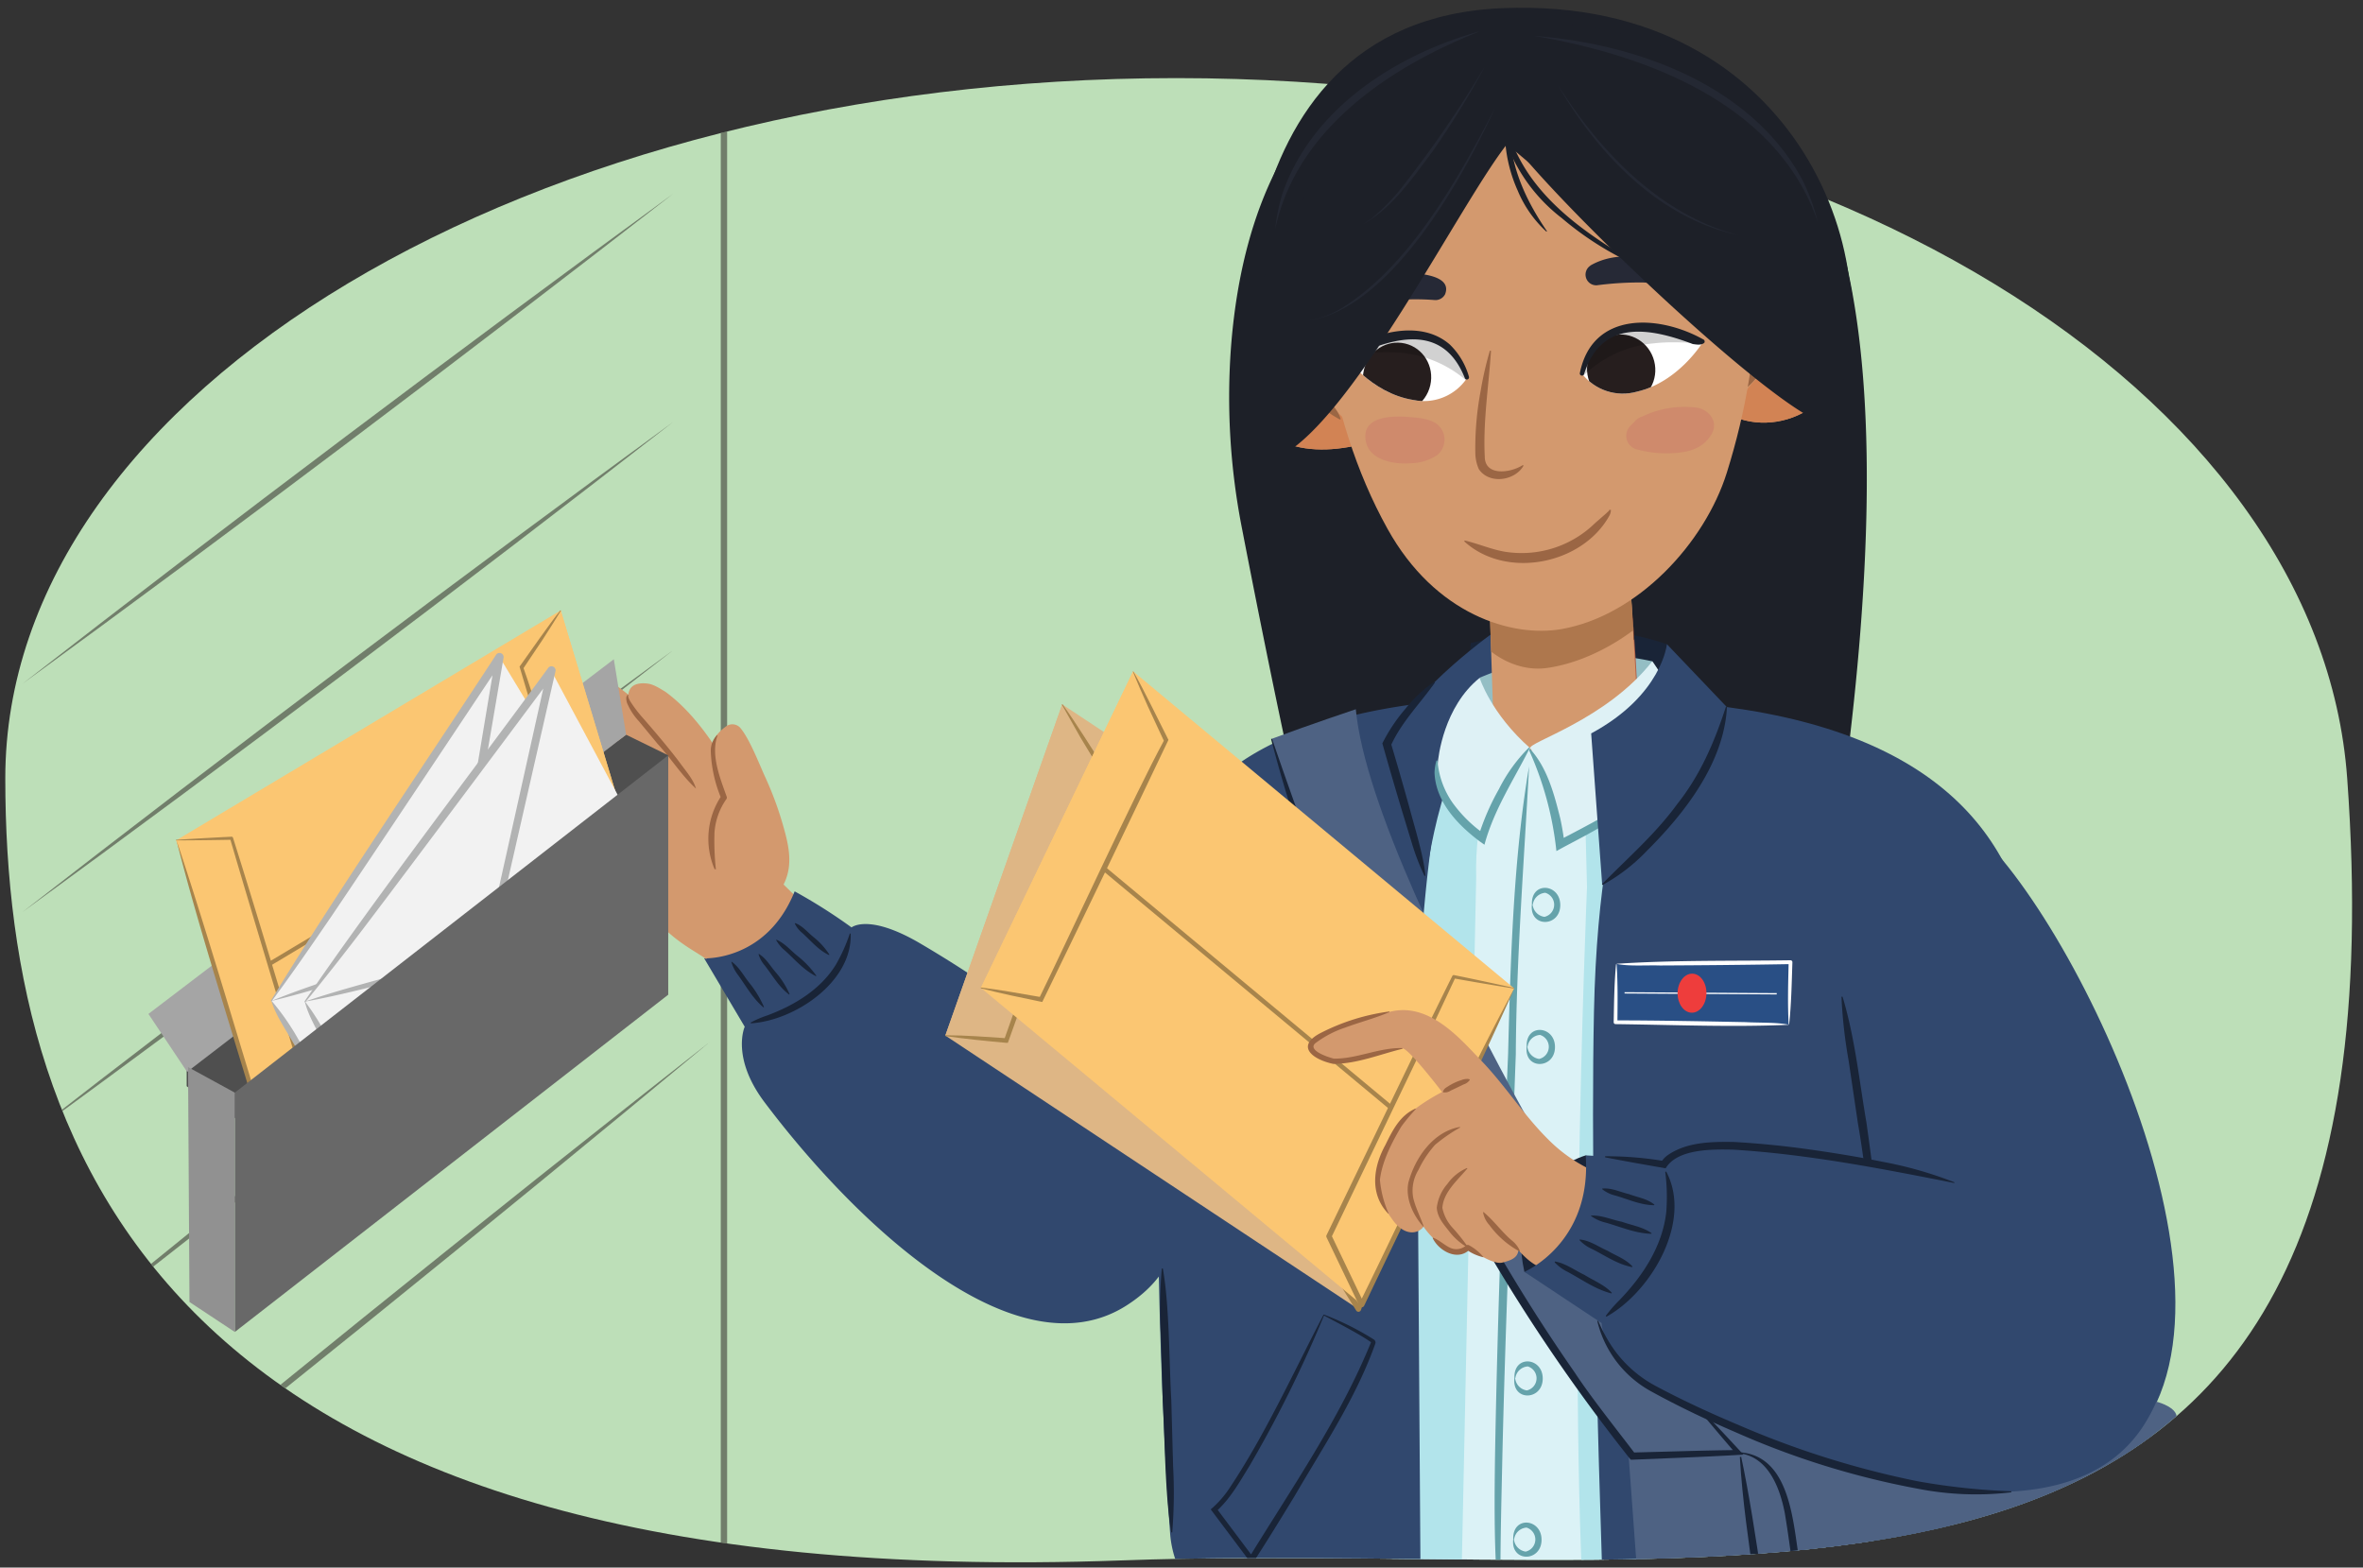 <svg xmlns="http://www.w3.org/2000/svg" xmlns:xlink="http://www.w3.org/1999/xlink" width="380" height="252.1" viewBox="0 0 380 252.1"><rect x="0" y="0" width="380" height="252.1" fill="#333333" stroke="none"/><defs><clipPath id="a"><path d="M377.46,125.18c10.88,150.24-93.21,122-197.14,125.77C28.5,256.39.85,187.38.85,125.18S85.16,12.56,189.16,12.56,373,63.15,377.46,125.18Z" fill="none"/></clipPath><clipPath id="b"><path d="M196.58,136.63a1.64,1.64,0,0,1-.39-1.95c8.16-16.45,18.18-22.39,62.39-21,41,1.25,64.8,20.87,64.52,28.52-.06,1.65-6.2,2.77-15.75,3.4L300,267.44s-47,9.58-105.88-2.5c-.74-10.64.12-128.43.12-128.43Z" fill="#dbf2f6"/></clipPath><clipPath id="c"><path d="M242,94.49s-1.26,14.07-1.49,20.45,20.47,12,22.85,1.66c.26-6.82-1.3-22.85-1.3-22.85Z" fill="#b05f47"/></clipPath><clipPath id="d"><polygon points="262.12 92.55 264.07 126.45 245.23 120.31 240.52 127.05 239.46 94.63 262.12 92.55" fill="#d3996e"/></clipPath><clipPath id="e"><path d="M278.5,57.21c4-3.33,16.2-12.62,17.46-1.91,1.2,10.12-11.23,16.19-19.45,10.45" fill="#d3996e"/></clipPath><clipPath id="f"><path d="M221.13,62.51c-4.25-3.13-14.09-9.07-19.74-6.42-3,1.4-2.5,4.93-1.58,7.6,3.64,10.62,15.26,9.7,23.86,6.22" fill="#d3996e"/></clipPath><clipPath id="g"><path d="M261.91,52.77c5.17-1,12,2.14,12,2.14S270,61.45,263.2,63a8.32,8.32,0,0,1-8.8-2.91S254.08,54.25,261.91,52.77Z" fill="#fff"/></clipPath><clipPath id="h"><path d="M227.9,54c-5.22-.62-11.81,3-11.81,3s4.3,6.25,11.23,7.33a8.32,8.32,0,0,0,8.58-3.51S235.81,54.88,227.9,54Z" fill="#fff"/></clipPath></defs><g clip-path="url(#a)"><path d="M377.46,125.18c10.88,150.24-93.21,122-197.14,125.77C28.5,256.39.85,187.38.85,125.18S85.16,12.56,189.16,12.56,373,63.15,377.46,125.18Z" fill="#bddfb8"/><polyline points="116.42 248.23 116.42 -4.66 224.73 -69.47" fill="none" stroke="#261e1e" stroke-miterlimit="10" stroke-width="1.02" opacity="0.5"/><g opacity="0.5"><path d="M3.57,256.84c35.11-29.21,74.61-61.09,110.58-89.28C79,196.78,39.53,228.67,3.57,256.84Z" fill="#261e1e"/></g><g opacity="0.5"><path d="M3.57,220.13c37.48-30.71,80-64.59,118.29-94.27-37.48,30.72-80,64.59-118.29,94.27Z" fill="#261e1e"/></g><g opacity="0.5"><path d="M3.57,183.42c33.23-25.88,70.63-54,104.69-78.86C75,130.45,37.62,158.62,3.57,183.42Z" fill="#261e1e"/></g><g opacity="0.5"><path d="M3.57,146.71c33.23-25.87,70.63-54,104.69-78.86C75,93.74,37.62,121.91,3.57,146.71Z" fill="#261e1e"/></g><g opacity="0.5"><path d="M3.57,110C36.8,84.13,74.2,56,108.26,31.15,75,57,37.62,85.2,3.57,110Z" fill="#261e1e"/></g><path d="M255.69,75c.05-.07.12-.13.21-.05s-.1.63-.17.85c-4,7.34-15.46,9.63-21.76,3.92a.1.1,0,0,1,.1-.16c2.06.51,3.88,1.3,5.85,1.65A15.76,15.76,0,0,0,253.54,77l1.71-1.5c.07-.08.33-.3.41-.38s0-.07,0,0,0,0,0,.06.09,0,.11,0-.22,0-.15-.13Z" fill="#9b6644"/><path d="M125.75,142l3.75,3.66s-7.1,10.36-12.09,10.75-4.22-6.14-4.22-6.14Z" fill="#d3996e"/><path d="M127.79,143.35c-4.5,11.25-14.55,10.77-14.55,10.77l6.52,11s-2.24,4.94,3.2,12.16c14.79,19.64,40.52,43.93,58.18,32.68,19.21-12.24,2.79-37.11-33.13-58.22-8.34-4.9-11.07-2.59-11.07-2.59A87,87,0,0,0,127.79,143.35Z" fill="#31486e"/><path d="M136.8,150.14c.29,7.79-9,14-16.07,14.44l0-.14a16.38,16.38,0,0,1,2.64-1.13c4.32-1.61,8.51-4.11,11-8.09a26.87,26.87,0,0,0,2.29-5.08Z" fill="#192437"/><path d="M117.63,154.64c1.27.9,1.94,2.28,2.9,3.46a16.83,16.83,0,0,1,2.33,3.85l-.08.06c-1.75-1.45-2.83-3.49-4.17-5.31a6.17,6.17,0,0,1-1-2l.07-.06Z" fill="#192437"/><path d="M122.08,153.44c1.2.75,1.83,2,2.73,3a13.82,13.82,0,0,1,2.17,3.45l-.07.06c-1.66-1.23-2.67-3.07-3.93-4.68a5,5,0,0,1-1-1.81l.08-.05Z" fill="#192437"/><path d="M124.83,151.11c1.39.58,2.3,1.74,3.45,2.65a15.93,15.93,0,0,1,3,3.16l-.06.07c-2-1-3.4-2.69-5-4.13a5.69,5.69,0,0,1-1.4-1.67l.06-.08Z" fill="#192437"/><path d="M127.86,148.45c1.23.45,2,1.49,3,2.28a11.94,11.94,0,0,1,2.52,2.79l-.07.07c-1.72-.8-2.93-2.33-4.33-3.58a4.22,4.22,0,0,1-1.17-1.49l.07-.07Z" fill="#192437"/><path d="M107,111.25c-1.64-1-2.26-1.35-3.55-1.36-1.47,0-2.28.63-2.4,1.82-1.43-1.06-3.08-2.75-5-1.8-2.26,1.11-1.17,3.55-.15,5.09a4.45,4.45,0,0,0-3,.54c-1.94,1.18-1.06,3.57,0,5.11l-.42.07a2.38,2.38,0,0,0-1.92,3.06c.44,1.73,2,3.24,3.12,4.66a48.63,48.63,0,0,1,3.8,5.51c2.21,3.82,3.69,7.93,6.19,11.65,3.6,5.36,8.13,7.29,9.88,8.64q5-5,10-10l2.2-2.19c-1-2-2.13-4-3.17-6a1.38,1.38,0,0,0-.26-.36,1.24,1.24,0,0,0,.09-.39c.12-2.18-1.67-4.68-2.6-6.67a65.5,65.5,0,0,0-3.72-6.83C113.73,118,110.77,114,107,111.25Z" fill="#d3996e"/><path d="M95.92,115c2.81,3.53,6,6.7,8.58,10.39a15.31,15.31,0,0,1,2.32,3.9l-.11.07a23.73,23.73,0,0,1-3-3.39c-1.68-2-4-4.94-5.71-6.93a8.25,8.25,0,0,1-2.23-4l.12,0Z" fill="#7b5641"/><path d="M101.05,111.75c-.11.3.11.66.28,1a20.86,20.86,0,0,0,2.07,2.73c1.84,2.1,4.37,5.08,6,7.28.9,1.26,2.1,2.57,2.52,4.06-2.33-2.12-4-4.86-6.16-7.18l-3-3.63a10,10,0,0,1-1.94-3c-.09-.41-.25-1,.15-1.27.07,0,.09,0,.06.09Z" fill="#9b6644"/><path d="M92.91,120.66a38.58,38.58,0,0,1,7.42,8.74,11,11,0,0,1,1.66,3.5l-.12.06c-2.56-2.85-4.29-6.24-7-9-.84-1-1.86-1.87-2.09-3.32l.12,0Z" fill="#7b5641"/><path d="M125.43,143.18q-2.33-.7-4.63-1.6c-1.87-.73-3.77-1.31-5.65-1.93a13.7,13.7,0,0,1-.83-6.2,9.14,9.14,0,0,1,2-5.18c-.23-2.82-3.28-6.57-1.1-10a7.67,7.67,0,0,1,1.47-1.4A1.72,1.72,0,0,1,119,117c1.47,1.69,3,5.63,4,7.85A54.38,54.38,0,0,1,126,133c.72,2.55,1.43,5.43.45,8.21A7.22,7.22,0,0,1,125.43,143.18Z" fill="#d3996e"/><path d="M114.92,139.79A12.41,12.41,0,0,1,116,128l0,.44a21.52,21.52,0,0,1-1.7-7.72,3.59,3.59,0,0,1,1-2.49s.12,0,.08.07c-1.11,3.11.42,6.83,1.47,9.79a.43.43,0,0,1-.05.44,10.6,10.6,0,0,0-1.9,5.34,41.82,41.82,0,0,0,.22,5.89c0,.06-.09.08-.11,0Z" fill="#9b6644"/><polygon points="100.69 118.16 107.46 121.47 107.08 137.12 37.14 180.19 30.02 174.68 30.02 170.15 100.69 118.16" fill="#4f4f4f"/><polygon points="100.69 118.16 98.71 106.02 23.87 163.06 30.09 172.38 100.69 118.16" fill="#a5a5a5"/><polygon points="90.17 98.17 104.92 147.05 43.09 184.02 28.34 135.14 90.17 98.17" fill="#fbc672"/><line x1="39.52" y1="157.3" x2="92.68" y2="125.52" fill="#fbc672" stroke="#a7844c" stroke-miterlimit="10" stroke-width="0.66"/><polyline points="28.34 135.14 43.09 184.02 49.34 174.92 37.24 134.83 28.34 135.14" fill="#fbc672"/><path d="M28.38,135.12c4.62,13.75,10.76,34.74,15.09,48.79l-.7-.11L49,174.7,49,175c-3.54-11.84-8.58-28.43-12-40.13l.24.18q-4.45.09-8.91.1c-.06,0-.07-.09,0-.09q4.46-.28,8.9-.5a.25.25,0,0,1,.24.17c3.66,11.55,8.64,28.3,12.24,40.05a.38.38,0,0,1-.05.33l-6.25,9.1a.39.39,0,0,1-.69-.11c-4.07-14.1-10.93-35.21-14.34-49Z" fill="#a7844c"/><polyline points="104.92 147.05 96.02 147.35 83.92 107.27 90.17 98.17" fill="#fbc672"/><path d="M104.92,147.1c-3,.3-6.09.44-9.14.59l-.07-.24c-3.1-10.06-9.18-30.15-12.16-40.24,1.93-2.68,4.54-6.52,6.58-9.07l.08.06c-.95,1.57-1.95,3.12-2.95,4.67l-3.07,4.58c3,8.36,9.2,30.29,12.14,39.81L96,147c2.91,0,6.18-.3,8.91.07Z" fill="#a7844c"/><polygon points="96.09 131.68 59.4 186.99 43.64 160.97 80.33 105.66 96.09 131.68" fill="#f2f2f2"/><path d="M59.34,187c-2.88-3.37-5.86-9-8.31-12.75l-3.88-6.54c-1.23-2.2-2.83-4.43-3.53-6.82a38.93,38.93,0,0,1,4.38,6.3l4,6.47,3.88,6.54A45.08,45.08,0,0,1,59.46,187a.07.07,0,0,1-.12.07Z" fill="#b2b3b3"/><path d="M96.52,132.39C89.1,137.14,77.77,143,70,147.4l.27-.34c-3.53,13.33-6.64,26.78-10.78,39.94,0,.08-.16.05-.14,0,1.26-6.8,3.05-13.45,4.73-20.15s3.35-13.38,5.12-20a.53.53,0,0,1,.27-.35l13.41-7.24c4.47-2.42,9-4.81,13.59-6.92.08,0,.14.08.07.12Z" fill="#b2b3b3"/><path d="M43.64,161l36.69-55.3-7,41.67c-.46,2.71-1.81,4.71-3.56,5.27L43.64,161" fill="#f2f2f2"/><path d="M43.57,160.92c9.94-16.44,25.58-39.29,36.21-55.62a.66.66,0,0,1,1.2.47L74.56,143.4c-.66,3.15-.57,6.88-3.41,9.1a7.55,7.55,0,0,1-2.35,1l-2.28.72L62,155.63c-6.09,1.82-12.3,3.92-18.41,5.36,5.83-2.37,12.08-4.28,18.09-6.33,1.51-.5,5.34-1.77,6.8-2.23l1.14-.37c1.7-.63,2.58-2.43,3-4.19.23-1.14,6.67-39.85,7.09-42.32l1.2.48c-6.5,9.75-21.3,32-27.65,41.39C50.13,152,47,156.54,43.7,161a.08.08,0,0,1-.13-.09Z" fill="#b2b3b3"/><polygon points="102.98 134.66 63.36 187.91 49.02 161.07 88.64 107.83 102.98 134.66" fill="#f2f2f2"/><path d="M63.3,187.94c-2.7-3.52-5.37-9.31-7.62-13.18L52.16,168c-1.1-2.26-2.58-4.57-3.16-7a38.7,38.7,0,0,1,4,6.53l3.64,6.67L60.22,181a45.15,45.15,0,0,1,3.2,6.91c0,.07-.08.13-.12.07Z" fill="#b2b3b3"/><path d="M103.37,135.4C95.7,139.74,84.07,145,76.05,149l.29-.33C72.1,161.74,68.27,175,63.43,187.93a.07.07,0,0,1-.14,0c1.62-6.72,3.77-13.27,5.81-19.86s4.06-13.18,6.19-19.74a.54.54,0,0,1,.29-.34l13.78-6.5c4.59-2.18,9.2-4.33,14-6.18.07,0,.13.09.06.13Z" fill="#b2b3b3"/><path d="M49,161.08l39.62-53.25-9.27,41.23c-.6,2.68-2.06,4.61-3.83,5.07l-26.52,7" fill="#f2f2f2"/><path d="M49,161c10.82-15.89,27.66-37.86,39.16-53.59a.66.66,0,0,1,1.17.54L80.84,145.2C80,148.31,79.9,152,77,154.1a7.12,7.12,0,0,1-2.4.87l-2.31.6-4.63,1.17c-6.18,1.49-12.49,3.25-18.67,4.35,6-2.05,12.29-3.62,18.41-5.34,1.53-.42,5.43-1.48,6.91-1.86l1.15-.31c1.74-.53,2.71-2.28,3.23-4,.29-1.12,8.8-39.43,9.35-41.87l1.18.54c-7,9.38-23,30.81-29.84,39.83q-5,6.63-10.25,13.06c0,.08-.19,0-.13-.09Z" fill="#b2b3b3"/><polygon points="37.76 175.72 37.76 214.21 107.46 159.97 107.46 121.47 37.76 175.72" fill="#686868"/><polygon points="37.76 175.72 30.24 171.61 30.47 209.39 37.76 214.21 37.76 175.72" fill="#919191"/><path d="M233.56,4.66S201.89,7.76,198,55.31A109.21,109.21,0,0,0,199.73,85c3.93,20.3,13.29,67.15,17,72.73,4.77,7.15,68.12,37.66,74.57,1.61s21.88-130-13.79-147C277.52,12.25,259.36,2.38,233.56,4.66Z" fill="#1d2028"/><path d="M236.52,103.41c.73,0,16.2-5.07,31.54.19,3.88,8.72,7.17,16,7.17,16s-41.06,1.39-40.55.68S236.52,103.41,236.52,103.41Z" fill="#192437"/><path d="M308.16,332.72l-115.59-2.85c1-19,1.25-65.63,8.72-82.59L256,252.56l-.19,2.29,47.59-.5S308.87,298.18,308.16,332.72Z" fill="#2e4970"/><path d="M196.58,136.63a1.64,1.64,0,0,1-.39-1.95c8.16-16.45,18.18-22.39,62.39-21,41,1.25,64.8,20.87,64.52,28.52-.06,1.65-6.2,2.77-15.75,3.4L300,267.44s-47,9.58-105.88-2.5c-.74-10.64.12-128.43.12-128.43Z" fill="#dbf2f6"/><g clip-path="url(#b)"><path d="M233.39,107.45,248,113s-11.11,8.92-10.61,28.11c0,.56-2.73,130.31-2.73,130.31l-11.13-.91.94-143.75,6.1-20.46Z" fill="#b2e4eb"/><path d="M254.62,119.36l.59,23.32s-3.73,87.94.52,130.57l7,2.44,4.07-156.36Z" fill="#b2e4eb"/></g><path d="M223.06,119.65l6.24,21.59s2.87-23.23,11.2-26.3c.53-8.7.47-13.8.47-13.8S227.28,110.59,223.06,119.65Z" fill="#31486e"/><path d="M237.94,109a45.79,45.79,0,0,1,27.76-2.65l-.33,8.78L245.87,120s-9.43-1.25-9.4-2.06S237.94,109,237.94,109Z" fill="#94bec4"/><path d="M242,94.49s-1.26,14.07-1.49,20.45,20.47,12,22.85,1.66c.26-6.82-1.3-22.85-1.3-22.85Z" fill="#b05f47"/><g clip-path="url(#c)"><path d="M233.29,107.4a3.15,3.15,0,0,1,1.27-2.11,2.08,2.08,0,0,1,1.17-1.12c3.25-1.32,6.43-2.74,9.56-4.29a2.37,2.37,0,0,1,.59-1.42l.61-.71a2.31,2.31,0,0,1,1.23-2.26,34.37,34.37,0,0,0,3.07-2c1-.83,1.92-1.61,2.94-2.36,2.06-1.52,4,0,4.26,1.94a2.86,2.86,0,0,1,2.44,2.72l1.61-1a3.06,3.06,0,0,1,1.63-.52c2.38-1.48,5.7,2.11,3.61,4.37a38.73,38.73,0,0,1-17,10.92,37.74,37.74,0,0,1-9.77,1.72l-.73,0c-1.2.23-2.42.41-3.66.53A3.05,3.05,0,0,1,233.29,107.4Z" fill="#593025"/></g><polygon points="262.12 92.55 264.07 126.45 245.23 120.31 240.52 127.05 239.46 94.63 262.12 92.55" fill="#d3996e"/><g clip-path="url(#d)"><path d="M262,91.23a28.7,28.7,0,0,1-11.68,4,27.24,27.24,0,0,1-5.78,0c-2.19-.23-4.31-1.1-6.5-1A2.86,2.86,0,0,0,235.31,98a1.32,1.32,0,0,0-.06,1.28c2.73,5.33,8.2,9,13.76,8.11,6.11-.93,12.34-4.45,16.72-8.63C268.17,96.47,265.05,89.39,262,91.23Z" fill="#ae774d"/></g><path d="M235.52,112.45s-6.17,11.72-7.68,52.76l.74,109.38s-24.44-.14-36.23-5.1l.17-12.73a17,17,0,0,1-4.35-10.14C185.82,214,184,141.26,191.83,130.74,191.83,130.74,197.89,115,235.52,112.45Z" fill="#31486e"/><path d="M230.8,109.71c-2.41,3.43-5.43,6.4-7.14,10.22l0-.46q1.58,5.3,3.05,10.61c.83,3.15,2.22,7.54,2.52,10.77l-.16,0a36,36,0,0,1-2-5.17l-1.61-5.28q-1.63-5.41-3.16-10.85A27.2,27.2,0,0,1,226,114a21.25,21.25,0,0,1,4.66-4.37l.12.11Z" fill="#192437"/><polygon points="172.17 149.72 223.25 191.77 234.99 166.19 183.91 124.14 172.17 149.72" fill="#f2f2f2"/><path d="M223.19,191.74c1-4,3.83-9.17,5.41-13l3-6.36a41.32,41.32,0,0,1,3.32-6.22.07.07,0,0,1,.13.06c-1.07,4-3.82,9.18-5.42,13l-3,6.37a38.32,38.32,0,0,1-3.33,6.21.07.07,0,0,1-.12-.06Z" fill="#b2b3b3"/><path d="M171.89,150.29c9.39,1.66,22.71,5.38,32.12,7.61a.55.55,0,0,1,.34.27c1.64,2.76,3.22,5.56,4.83,8.34l4.82,8.35c3.2,5.57,6.47,11.1,9.31,16.88,0,.07-.07.14-.12.07-3.61-5.33-6.8-10.91-10.07-16.45-2.88-4.91-6.93-11.77-9.74-16.63l.35.26c-5.58-1.42-18.57-4.75-24-6.2q-4-1.06-7.91-2.37c-.08,0-.05-.15,0-.13Z" fill="#b2b3b3"/><path d="M235,166.19l-51.08-42,16.16,35.3a6.42,6.42,0,0,0,4.93,4l30,2.75" fill="#f2f2f2"/><path d="M234.94,166.26c-15.25-11.59-36.37-29.37-51.45-41.62l1-.77,15.67,34.38c.91,2.4,2.74,4.66,5.46,4.67,9.51,1,20.12,1.75,29.43,3.28-9.44-.2-20-1.37-29.53-2.14-3.12,0-5.43-2.62-6.44-5.31l-15.79-34.34a.66.66,0,0,1,.32-.87.68.68,0,0,1,.7.09l25.49,21.09c4.25,3.51,8.5,7,12.71,10.58s8.4,7.15,12.52,10.83c.07.06,0,.19-.11.13Z" fill="#b2b3b3"/><path d="M251.1,135.81s-.87-9.25-5-15.47c-.6-.9,12.23-4.54,19.61-14,0,0,5.09,6.55,4.87,14.63C270.57,121,272.12,124.94,251.1,135.81Z" fill="#def1f5"/><path d="M263.12,128.77c-3.67,3.56-8.41,5.65-12.83,8.1a52.88,52.88,0,0,0-4.52-16.49l.14-.09c2.89,3.07,4,7.34,5,11.33a39.76,39.76,0,0,1,.68,4.12l-1-.54c2.09-1.08,4.17-2.17,6.22-3.3a57.11,57.11,0,0,1,6.26-3.27l.1.14Z" fill="#65a3ab"/><path d="M245.9,123.17c-.81,15.49-2.05,30.92-2.14,46.43-.22,5.82-.79,21.84-1,27.89-.46,12.39-.89,24.78-1.17,37.18-.13,6.19-.3,12.39-.3,18.58.13,4.59.53,9.31,2.23,13.62a6.8,6.8,0,0,0,2.77,3.52l-.07.16a7,7,0,0,1-3-3.56c-1.83-4.33-2.32-9.08-2.57-13.72-.37-6.21-.32-12.42-.24-18.62.21-12.41.57-24.81,1-37.21.28-9,.73-18.87,1.11-27.88.4-15.37.85-31.51,3.39-46.39Z" fill="#65a3ab"/><path d="M267.47,112.75S257.19,122,256.33,162.7s2.23,114.94,2.23,114.94,34.3,0,49-4.66c0,0,22.79-99.67,19.05-121.16S306.22,115,267.47,112.75Z" fill="#31486e"/><path d="M317,133.05c17.08,14.45,49.89,82.58,22,101.95s-66.58-96.35-66.58-96.35S299.89,118.61,317,133.05Z" fill="#31486e"/><path d="M268.06,103.6s-.79,8.22-12.18,14.35l1.77,24.33s17.45-12.46,20-28.62Z" fill="#31486e"/><path d="M257.6,142.22c4.16-4.25,8.62-8.09,12.11-12.9,3.72-4.67,6-10,7.84-15.67l.17,0c-.45,9-6.77,17.1-12.9,23.2a29.23,29.23,0,0,1-7.12,5.48l-.1-.13Z" fill="#192437"/><polygon points="261.34 226.38 267.89 316.28 291.3 316.94 357.13 310.46 345.16 223.65 261.34 226.38" fill="#4e6283"/><polygon points="170.82 113.28 152.02 166.54 218.45 210.54 237.25 157.28 170.82 113.28" fill="#deb685"/><line x1="223.76" y1="181.2" x2="166.64" y2="143.37" fill="#fbc672" stroke="#a7844c" stroke-miterlimit="10" stroke-width="0.73"/><polyline points="237.25 157.28 218.45 210.54 212.01 200.17 227.43 156.49 237.25 157.28" fill="#fbc672"/><path d="M237.3,157.29c-4.86,15.29-13.12,38-18.44,53.39a.43.43,0,0,1-.77.08l-6.44-10.37a.44.44,0,0,1,0-.37l7.75-21.82c2.58-7.28,5.15-14.56,7.82-21.81a.26.26,0,0,1,.27-.17c3.27.3,6.54.65,9.8,1,.07,0,.06.12,0,.11-3.29-.17-6.57-.35-9.84-.57l.27-.18c-2.47,7.31-5,14.59-7.6,21.88l-7.66,21.85,0-.37,6.44,10.37-.77.08c5.59-15.24,13.27-38.56,19.25-53.1Z" fill="#a7844c"/><polyline points="152.02 166.54 161.84 167.33 177.26 123.65 170.82 113.28" fill="#deb685"/><path d="M152,166.49c3.29,0,6.56.26,9.84.48l-.36.24c3.73-10.36,11.73-34.3,15.44-43.37l-3.16-5.22c-1-1.76-2-3.52-3-5.31l.09-.06c2.11,2.9,4.83,7.3,6.8,10.35-3.8,11-11.54,32.9-15.48,43.85l-.09.26-.27,0c-3.28-.3-6.55-.62-9.8-1.09v-.1Z" fill="#a7844c"/><path d="M272.13,225.32c-.22-.74-51.32-81.31-54.1-111.26,0,0-7.65,2.56-13.55,4.77,0,0,19.26,67.82,58,115.36l17-.59Z" fill="#4e6283"/><path d="M204.56,118.81c12.18,35.68,27.11,71,48.73,102,2.54,3.88,6.83,9.25,9.67,13l-.47-.21,8.51-.23c2.83-.08,5.67-.14,8.5-.17l-.28.65q-3.62-4.2-7.16-8.48l.13-.11c2.76,2.85,5.49,5.76,8.18,8.68-3.11.18-6.23.33-9.34.46l-8.5.35h-.29l-.18-.22a288,288,0,0,1-34.37-55.1q-8.85-18.28-15.94-37.36a236.44,236.44,0,0,1-7.35-23.24l.16,0Z" fill="#192437"/><polygon points="287.66 164.77 259.8 164.4 259.93 155.07 287.92 154.75 287.66 164.77" fill="#294f85"/><path d="M287.66,164.81c-9.14.4-18.73,0-27.86-.11a.3.3,0,0,1-.3-.3c.06-3.12.09-6.23.38-9.33,0,0,.09,0,.09,0,.21,3.11.16,6.22.13,9.34l-.29-.31c6.7,0,14.14.15,20.89.28,2.24.13,5,0,7,.43Z" fill="#fff"/><path d="M279.93,233.65s6.08-.26,7.86,10.73,3.24,30.45,10.71,31.94,46.34,0,55.69-3.29S350,228,350,228s1.11-3.6-13.69-3.66S279.93,233.65,279.93,233.65Z" fill="#4e6283"/><path d="M279.93,233.57c7.55.66,8.33,10.19,9.22,16.08,1,6.44,1.8,13.06,4,19.17,1.09,2.78,2.48,6.1,5.56,6.83l1.57.22a228.88,228.88,0,0,0,27.84-.14c8.71-.6,17.52-1,26.07-2.78l0,.16a24.63,24.63,0,0,1-3.16,1c-7.48,1.82-15.23,2.32-22.89,2.83-9.35.49-18.7,1-28.06.3l-1.69-.24c-3.63-.79-5.37-4.67-6.51-7.72-2.88-8.39-3.4-17.3-4.86-25.93-.77-4-2.6-8.92-7.11-9.6v-.17Z" fill="#192437"/><path d="M259.93,155c9.16-.62,18.81-.43,28-.57a.31.31,0,0,1,.31.31c-.11,3.34-.17,6.68-.52,10a0,0,0,0,1-.08,0c-.18-3.35-.08-6.68,0-10l.31.31c-6.74.12-14.22.19-21,.22-2.26-.07-5,.16-7-.26Z" fill="#fff"/><polygon points="182.22 107.97 157.74 158.87 218.99 209.83 243.47 158.93 182.22 107.97" fill="#fbc672"/><line x1="227.45" y1="181.24" x2="174.79" y2="137.42" fill="#fbc672" stroke="#a7844c" stroke-miterlimit="10" stroke-width="0.73"/><polyline points="243.47 158.93 218.99 209.83 213.71 198.82 233.79 157.08 243.47 158.93" fill="#fbc672"/><path d="M243.51,159C237,173.62,226.33,195.32,219.37,210a.43.43,0,0,1-.77,0l-5.27-11a.4.4,0,0,1,0-.37l10.07-20.85c3.36-6.95,6.71-13.91,10.15-20.82a.25.25,0,0,1,.29-.14c3.22.65,6.43,1.35,9.64,2.06.06,0,0,.12,0,.1-3.25-.52-6.49-1.06-9.72-1.64l.29-.14c-3.25,7-6.6,14-9.93,20.92L214.1,199v-.37l5.27,11h-.77C225.82,195.1,236,172.75,243.51,159Z" fill="#a7844c"/><polyline points="157.74 158.87 167.41 160.72 187.49 118.98 182.22 107.97" fill="#fbc672"/><path d="M157.75,158.81c3.26.41,6.5,1,9.73,1.56l-.38.19c4.83-9.89,15.39-32.82,20.06-41.43l-2.57-5.53c-.83-1.86-1.65-3.72-2.42-5.61l.09,0c1.78,3.11,4,7.78,5.64,11-5,10.52-15.05,31.45-20.17,41.9l-.12.25-.26-.05c-3.22-.66-6.44-1.33-9.62-2.15l0-.11Z" fill="#a7844c"/><line x1="261.25" y1="159.67" x2="285.72" y2="159.82" fill="none" stroke="#fff" stroke-miterlimit="10" stroke-width="0.21"/><ellipse cx="272.1" cy="159.72" rx="3.14" ry="2.32" transform="translate(108.83 429.71) rotate(-89.25)" fill="#ee3d3c"/><path d="M296.3,160.27c2,6.62,2.68,13.49,3.85,20.28q.72,5.1,1.35,10.23a50.84,50.84,0,0,1,.57,10.32h-.16c-1.37-6.75-1.93-13.58-3.12-20.36l-1.51-10.19a78,78,0,0,1-1.15-10.26l.17,0Z" fill="#192437"/><path d="M255,185.81s-13.19,3.65-9.86,18.73l9.75,4,7-19.3Z" fill="#192437"/><path d="M223.75,195.89a11.47,11.47,0,0,1-2.26-6.27c-.06-2.34,2.92-8,3.53-8.71,1.65-2.64,6.89-5.29,6.89-5.29s-5.35-7-6.34-7c-1.27,0-9,2.31-10.88,2.11-1.11-.12-5.46-1.65-3.37-3.35,2.73-2.2,8.77-3.75,12.11-4.64,6.39-1.69,11.42,4.38,14.67,7.72,3.88,4,6.87,8.8,10.81,12.72a24.55,24.55,0,0,0,10,6.16c1.92.57,9.1.92,5.5,4.92,2.08,1.41.44,5.12-1.94,4.63l-.2,0-.09.11a24.06,24.06,0,0,1,3,1.44c2.52,1.45,1.66,5.83-1.31,5.07-13.51-3.44-14.36,1.46-19.69-4.46-.11,1.2-1.12,1.64-2.59,2-1,.27-3-.66-5.59-2.44a2.7,2.7,0,0,1-3.23.31,13,13,0,0,1-3.85-3.64C228,198.5,225.74,198.89,223.75,195.89Z" fill="#d3996e"/><path d="M232.05,175.57c.15-.52.53-.67.86-.89a8.78,8.78,0,0,1,2.17-1c.33-.16,1.29-.27,1.28,0a1.85,1.85,0,0,1-1,.72c-.51.26-1.55.75-2.08,1a1.7,1.7,0,0,1-1.19.27.08.08,0,0,1-.06-.1Z" fill="#9b6644"/><path d="M228.9,197.29c-1.67-1.85-2.93-4.58-2.41-7.12,1.08-4,4-8.19,8.28-8.93a.06.06,0,0,1,0,.11,26.11,26.11,0,0,0-4,2.77,16.78,16.78,0,0,0-2.65,4,6.38,6.38,0,0,0-.86,4.5c.35,1.55,1.13,3,1.67,4.59,0,.05-.05.1-.1.06Z" fill="#9b6644"/><path d="M236,200.63a10.22,10.22,0,0,1-3-2.66c-.88-1.13-1.83-2.17-1.95-3.73a7.12,7.12,0,0,1,1.7-3.83,7.5,7.5,0,0,1,3.13-2.56c.06,0,.11.05.07.09-1.57,1.89-3.83,3.78-4,6.31a6.69,6.69,0,0,0,1.65,3.21,30.4,30.4,0,0,1,2.47,3.09.06.06,0,0,1-.08.08Z" fill="#9b6644"/><path d="M244.37,201.26A14.69,14.69,0,0,1,239.5,197a4,4,0,0,1-1-2,.06.06,0,0,1,.09-.06c1.66,1.38,2.84,3.1,4.49,4.52a4.51,4.51,0,0,1,1.35,1.71.07.07,0,0,1-.08.08Z" fill="#9b6644"/><path d="M223.2,195.13c-3-3.16-2.34-7.53-.41-11,1.14-2.33,2.32-4.72,4.8-5.83.06,0,.11.05.07.09a30.08,30.08,0,0,0-2.31,2.78c-1.51,2.53-3.1,5.61-3.44,8.57a17,17,0,0,0,1.39,5.39s-.06.1-.1,0Z" fill="#9b6644"/><path d="M238.48,202.18a7.82,7.82,0,0,1-2.69-1.23l.54,0c-1.91,1.92-4.94.23-5.93-1.82a.06.06,0,0,1,.08-.08c1,.39,1.78,1.18,2.72,1.62a2.37,2.37,0,0,0,2.53-.34.44.44,0,0,1,.54-.05,7.91,7.91,0,0,1,2.26,1.85s0,.1-.05.1Z" fill="#9b6644"/><path d="M225.57,168.66c-3.68.9-7.3,2.42-11.15,2.44-3.31-.69-6.29-2.89-1.85-5.07a33.91,33.91,0,0,1,10.84-3.36.06.06,0,0,1,0,.11c-2.34,1-4.76,1.61-7.09,2.48a16.69,16.69,0,0,0-4.82,2.53c-1.25,1.16,2.15,2.26,3,2.46,3.71.05,7.21-1.78,11-1.7a.06.06,0,0,1,0,.11Z" fill="#9b6644"/><path d="M255,185.81c1,14.14-9.86,18.73-9.86,18.73l12.42,8.24s.14,6.34,9.53,11.19c25.55,13.18,65,25.72,77.86,4.92,14-22.64-15.88-40.52-64.42-44.54-11.27-.93-13,2.89-13,2.89A102.56,102.56,0,0,0,255,185.81Z" fill="#31486e"/><path d="M323.4,240a48.72,48.72,0,0,1-15.19-.62,131.15,131.15,0,0,1-29-9c-4.66-2-9.22-4.16-13.71-6.63a17.6,17.6,0,0,1-7.44-7.9,17.36,17.36,0,0,1-1.2-3.42l.16,0a24.75,24.75,0,0,0,1.6,3.17,19.53,19.53,0,0,0,7.46,7.2c4.39,2.36,9,4.48,13.64,6.43a144.23,144.23,0,0,0,28.72,9,106.89,106.89,0,0,0,15,1.6V240Z" fill="#192437"/><path d="M314.3,190.26c-11.77-2.33-23.56-4.63-35.55-5.37-3.31-.07-9-.18-10.89,3l-.39-.07L262.8,187c-1.56-.29-3.12-.57-4.68-.88v-.17a56.5,56.5,0,0,1,9.54.78l-.62.33a3.88,3.88,0,0,1,1.2-1.32c3.06-2.09,7-2.14,10.55-2.09,4.06.23,8,.62,12,1.18s8,1.21,11.9,2a63.3,63.3,0,0,1,11.61,3.31l-.05.16Z" fill="#192437"/><path d="M267.94,188.4c4.27,8-2.39,19.34-9.6,23.35l-.11-.13a21.58,21.58,0,0,1,2.2-2.53c3.74-3.88,6.89-8.64,7.52-14.11a30.94,30.94,0,0,0-.16-6.51l.15-.07Z" fill="#192437"/><path d="M250,202.86c1.79.31,3.19,1.41,4.8,2.17,1.5.94,3.17,1.56,4.41,2.88l-.06.1c-2.58-.64-4.75-2.24-7.08-3.48A7,7,0,0,1,250,203l.06-.1Z" fill="#192437"/><path d="M254.1,199.34c1.65.18,2.94,1.17,4.42,1.81,1.38.82,2.92,1.32,4,2.53l-.05.1c-2.37-.45-4.37-1.88-6.51-2.94a6.11,6.11,0,0,1-1.95-1.4l0-.1Z" fill="#192437"/><path d="M255.83,195.49c1.76-.09,3.31.67,5,1,1.61.58,3.32.81,4.75,1.82l0,.11c-2.57-.05-4.95-1.12-7.39-1.8a6.63,6.63,0,0,1-2.33-1.06l0-.11Z" fill="#192437"/><path d="M257.66,191.15c1.54-.15,2.86.56,4.3.89,1.39.53,2.87.71,4.07,1.67l0,.11c-2.24,0-4.28-1-6.38-1.58a5.15,5.15,0,0,1-2-1l0-.11Z" fill="#192437"/><path d="M187,204c1.08,6.08,1,15,1.36,21.2l.29,10.61a78.6,78.6,0,0,1-.14,10.63h-.17c-1-6.08-1-15-1.36-21.2l-.31-10.61a75.47,75.47,0,0,1,.16-10.63Z" fill="#192437"/><path d="M280,234.26c2.52,11.77,4.53,29.1,6.41,41.16,1.55,12.15,4.32,29.25,5.21,41.32l-.17,0c-2.47-11.78-4.55-29.1-6.41-41.16L282.18,255c-.94-6.88-2-13.75-2.39-20.7l.17,0Z" fill="#192437"/><path d="M212.93,211.53a198.11,198.11,0,0,1-12,24.23c-1.62,2.61-3.07,5.27-5.41,7.36l.08-.59,6,8-.75,0c6.92-11.29,14.62-22.37,19.63-34.67-1.83-1.3-5.25-3.05-7.63-4.33Zm0-.11a45.14,45.14,0,0,1,8,4,.61.61,0,0,1,.27.58c-3.1,8.77-8.35,16.58-13,24.58-2.25,3.69-4.51,7.38-6.87,11l-.39-.52-6-8-.24-.32a16.29,16.29,0,0,0,3.14-3.6c5.69-8.55,10.24-18.59,15-27.7Z" fill="#192437"/><path d="M246.09,120.34s-5.36,7-7.57,14.49c0,0-7.75-5.15-7.33-11.88.08-1.24,1-9.29,6.75-13.93C237.94,109,239.74,114.77,246.09,120.34Z" fill="#def1f5"/><path d="M246,120.32c-2.6,5.15-5.77,9.92-7.28,15.53l-.74-.52c-3.57-2.67-7.13-6.41-7.29-11.09a7.71,7.71,0,0,1,.31-1.93l.17,0a13.6,13.6,0,0,0,2.4,6.76,21.54,21.54,0,0,0,5.17,5.09l-1,.38a39,39,0,0,1,3.31-7.64,25.45,25.45,0,0,1,4.85-6.7l.14.1Z" fill="#65a3ab"/><path d="M246.46,145.45a2.22,2.22,0,0,0,1.9,2,2,2,0,0,0,.14-3.87,2.18,2.18,0,0,0-2,1.86Zm-.11,0c-.15-3.8,4.62-3.35,4.56.17s-5,3.6-4.56-.17Z" fill="#65a3ab"/><path d="M245.62,168.3a2.21,2.21,0,0,0,1.89,2,2,2,0,0,0,.15-3.86,2.15,2.15,0,0,0-2,1.86Zm-.11,0c-.15-3.8,4.62-3.35,4.55.16s-5,3.61-4.55-.16Z" fill="#65a3ab"/><path d="M243.46,247.53a2.2,2.2,0,0,0,1.89,2,2,2,0,0,0,.14-3.86,2.16,2.16,0,0,0-2,1.86Zm-.11,0c-.15-3.8,4.62-3.35,4.55.17s-5,3.6-4.55-.17Z" fill="#65a3ab"/><path d="M243.65,221.61a2.21,2.21,0,0,0,1.89,2,2,2,0,0,0,.15-3.86,2.16,2.16,0,0,0-2,1.86Zm-.11,0c-.15-3.8,4.62-3.35,4.55.16s-5,3.61-4.55-.16Z" fill="#65a3ab"/></g><path d="M211.66,65.2c-.65-4.85-3.47-9.28-4.75-14a44.12,44.12,0,0,1,2.47-29.69C214.6,10.09,228,4.93,240.29,3.69c14.62-1.46,31.2,4.59,41.73,12.6,14.6,11.11,7.68,44.67-.3,49.35" fill="#1d2028"/><path d="M278.5,57.21c4-3.33,16.2-12.62,17.46-1.91,1.2,10.12-11.23,16.19-19.45,10.45" fill="#d3996e"/><g clip-path="url(#e)"><path d="M292.14,57.94c-2.4-2.55-6.49.33-8.59,2a16,16,0,0,0-5.3,8.13,1.37,1.37,0,0,0,1.3,1.64,2.7,2.7,0,0,0,1.33.73c3.47.81,7.55-.75,10-3.25C293.16,64.93,294.61,60.56,292.14,57.94Z" fill="#d28354"/></g><path d="M221.13,62.51c-4.25-3.13-14.09-9.07-19.74-6.42-3,1.4-2.5,4.93-1.58,7.6,3.64,10.62,15.26,9.7,23.86,6.22" fill="#d3996e"/><g clip-path="url(#f)"><path d="M214.16,65.55a15.92,15.92,0,0,0-8.37-3.65,3.81,3.81,0,0,0-4.12,3.64c-.14,2.7,1.24,4.78,3.22,6.47,2.55,2.17,6.92,4.85,10.44,4.46a3.72,3.72,0,0,0,3.3-2.69C219.74,70.7,216.34,67.24,214.16,65.55Z" fill="#d28354"/></g><path d="M279.74,63.05c.11-3,6.84-8.37,9.79-7a.11.11,0,0,1,0,.19c-2.82,1.39-5.15,2.55-7.35,4.84a9.45,9.45,0,0,1-2.29,2,.11.11,0,0,1-.16-.09Z" fill="#9b6644"/><path d="M204.21,61.37c2.63-1.86,7.34,1.44,9.37,3.21a5.41,5.41,0,0,1,2,2.76.1.1,0,0,1-.14.11c-3.28-1.78-5.88-4.69-9.65-5.46-.54-.15-1-.23-1.57-.44a.11.11,0,0,1,0-.18Z" fill="#9b6644"/><path d="M211.53,22.88c-.68,21.43,1.37,43.74,11.59,62.15,7.65,13.8,20,17.54,28,16.14C263.4,99,274.16,87.32,277.7,76c6.38-20.43,5.36-36,3.7-57.8" fill="#d3996e"/><path d="M239.77,56.49c-.37,5.64-1.29,11.29-1,16.93,0,3.19,4.09,2.66,6.07,1.4.08-.06.18,0,.13.13-1.38,2.36-5.48,3-7.16.49a6.62,6.62,0,0,1-.56-2.71,49.37,49.37,0,0,1,.86-9.87,55.92,55.92,0,0,1,1.46-6.4c0-.1.2-.08.19,0Z" fill="#9b6644"/><path d="M255.72,42.72c4-2.34,9-1.54,13.12-.2a22.52,22.52,0,0,1,4,1.77,1.17,1.17,0,0,1-.87,2.14,55.8,55.8,0,0,0-7.72-1,53.08,53.08,0,0,0-7.46.45,1.72,1.72,0,0,1-1-3.18Z" fill="#262936"/><path d="M261.91,52.77c5.17-1,12,2.14,12,2.14S270,61.45,263.2,63a8.32,8.32,0,0,1-8.8-2.91S254.08,54.25,261.91,52.77Z" fill="#fff"/><g clip-path="url(#g)"><ellipse cx="260.7" cy="59.44" rx="5.48" ry="5.64" transform="translate(-6.58 66.92) rotate(-14.45)" fill="#261e1e"/><path d="M278.69,52.05c-8.63-2-21.92-.54-26.16,8.41-.36.75.63,1.56,1.22.88A18.63,18.63,0,0,1,266,55.21c4.26-.5,8.6.41,12.8-.33C280.28,54.61,280,52.36,278.69,52.05Z" fill="#010201" opacity="0.18"/></g><path d="M254.06,60c2-10,12.71-9.4,19.82-5.43a.38.38,0,0,1,.2.55c-.5.46-1.33.27-1.85.21-7-2.65-14.72-4-17.5,4.86a.35.35,0,0,1-.67-.19Z" fill="#1d2028"/><path d="M230.66,48.25a40.25,40.25,0,0,0-11.11.7c-1.29.26-2.63.57-3.89.91a1.17,1.17,0,0,1-.95-2.09,22.88,22.88,0,0,1,12.44-3.86c1.84.16,6.34.59,5.24,3.41a1.74,1.74,0,0,1-1.73.93Z" fill="#262936"/><path d="M227.9,54c-5.22-.62-11.81,3-11.81,3s4.3,6.25,11.23,7.33a8.32,8.32,0,0,0,8.58-3.51S235.81,54.88,227.9,54Z" fill="#fff"/><g clip-path="url(#h)"><ellipse cx="224.67" cy="60.73" rx="5.64" ry="5.48" transform="translate(114.81 265.91) rotate(-76.96)" fill="#261e1e"/><path d="M211.11,54.39c8.47-2.64,21.84-2,26.68,6.58.41.72-.52,1.6-1.15,1A18.66,18.66,0,0,0,224,56.66c-4.28-.21-8.55,1-12.79.55C209.71,57.05,209.83,54.79,211.11,54.39Z" fill="#010201" opacity="0.18"/></g><path d="M235.58,60.85c-3.4-8.67-11-6.78-17.8-3.65-.41.09-2,.45-1.91-.4a.45.45,0,0,1,.21-.24c4.69-3,12.26-5.32,17.06-1.16a11.59,11.59,0,0,1,3.09,5.21.35.35,0,0,1-.65.24Z" fill="#1d2028"/><path d="M200.53,66c12.19-4,40.55-40.59,41.08-43.42,9.23,7.77,11.49,9.75,18.21,14.14,6.93,4.51,29.57,30.24,35,27.7C304.7,44.27,290-.67,241.64,1.31,193,3.3,200.53,66,200.53,66Z" fill="#1d2028"/><path d="M272.63,65.53A15.67,15.67,0,0,0,264.07,67a2.34,2.34,0,0,0-1.19.78l-.1.13a6,6,0,0,0-.71.71,2.25,2.25,0,0,0,1,3.61,18.46,18.46,0,0,0,6.61.6c2.32-.21,4.34-.91,5.56-3S274.69,65.7,272.63,65.53Z" fill="#cf8a6c"/><path d="M231.25,68.34c-1.18-1-3-1.13-4.47-1.26-2.69-.24-7.84-.26-7.16,3.78.55,3.23,4.67,3.86,7.34,3.64a8,8,0,0,0,4.15-1.3A3.21,3.21,0,0,0,231.25,68.34Z" fill="#cf8a6c"/><path d="M297.43,57.8c3.57-13.13-6.53-33.08-15.62-40.47-4.24-3.44-7.64-8.15-13.32-9.57-7.3-2.17-15.69-5.12-28.2-4.07-12.36,1-26.32,18.47-31.53,29.88-4.3,9.41-12.47,20.82-9.86,30.5.45,1.64-.74,6-.08,7.63a24.77,24.77,0,0,1,4.61,1.87c1,.41.7.38,1.2.36,12.08-4.26,30.72-42.53,38.22-51.36,10,12.82,44.86,45.48,51.24,45.61Z" fill="#1d2028"/><path d="M242.91,22.78c.55,5.27,2.85,10,5.84,14.37,0,.05,0,.13-.09.08a18.59,18.59,0,0,1-4.59-6.57,23.38,23.38,0,0,1-2-7.8.42.42,0,0,1,.38-.46.43.43,0,0,1,.46.38Z" fill="#1d2028"/><path d="M242.84,22.05c3.46,10,12.88,16.05,21.66,21.08.07,0,0,.14,0,.11a50.32,50.32,0,0,1-13.35-8.17A27.09,27.09,0,0,1,242,22.33a.42.42,0,0,1,.8-.28Z" fill="#1d2028"/><path d="M240.45,17.32c-5.26,11.39-16.78,32.41-30.26,34.29a15.36,15.36,0,0,0,5.49-2c11-6.77,18.9-21,24.77-32.3Z" fill="#242833"/><path d="M238.68,10.89a137.93,137.93,0,0,1-8.41,13.61c-3.18,4.21-6.3,8.86-11,11.52.54-.39,1.13-.71,1.63-1.15a35.07,35.07,0,0,0,4.17-4.27,183.84,183.84,0,0,0,13.59-19.71Z" fill="#242833"/><path d="M238.07,5c-14.45,5.7-29.55,15.69-33,31.83A29.46,29.46,0,0,1,206.28,31C211.06,17.31,224.68,8.71,238.07,5Z" fill="#242833"/><path d="M246.67,5.77C263.1,7,281.59,13.63,289.83,28.9a33,33,0,0,1,2.5,6.81c-6.49-19-27.45-26.86-45.66-29.94Z" fill="#242833"/><path d="M250.49,13.62c6,9.41,14,18.3,24.5,22.67a35.48,35.48,0,0,0,4.6,1.54c-12.88-2.75-22.73-13.16-29.1-24.21Z" fill="#242833"/><path d="M258.86,82l0,0,.08,0a.18.18,0,0,1,.11,0,.15.15,0,0,1,0,.08,2,2,0,0,1-.23.83c-4.32,7.86-16.56,10.31-23.3,4.2a.1.1,0,0,1,.1-.17c2.21.54,4.16,1.39,6.27,1.77a16.89,16.89,0,0,0,14.59-4.56l1.83-1.6c.08-.09.36-.33.43-.42s0-.07.05,0,0,0,0,.06.09,0,.11,0-.24,0-.16-.14Z" fill="#9b6644"/></svg>